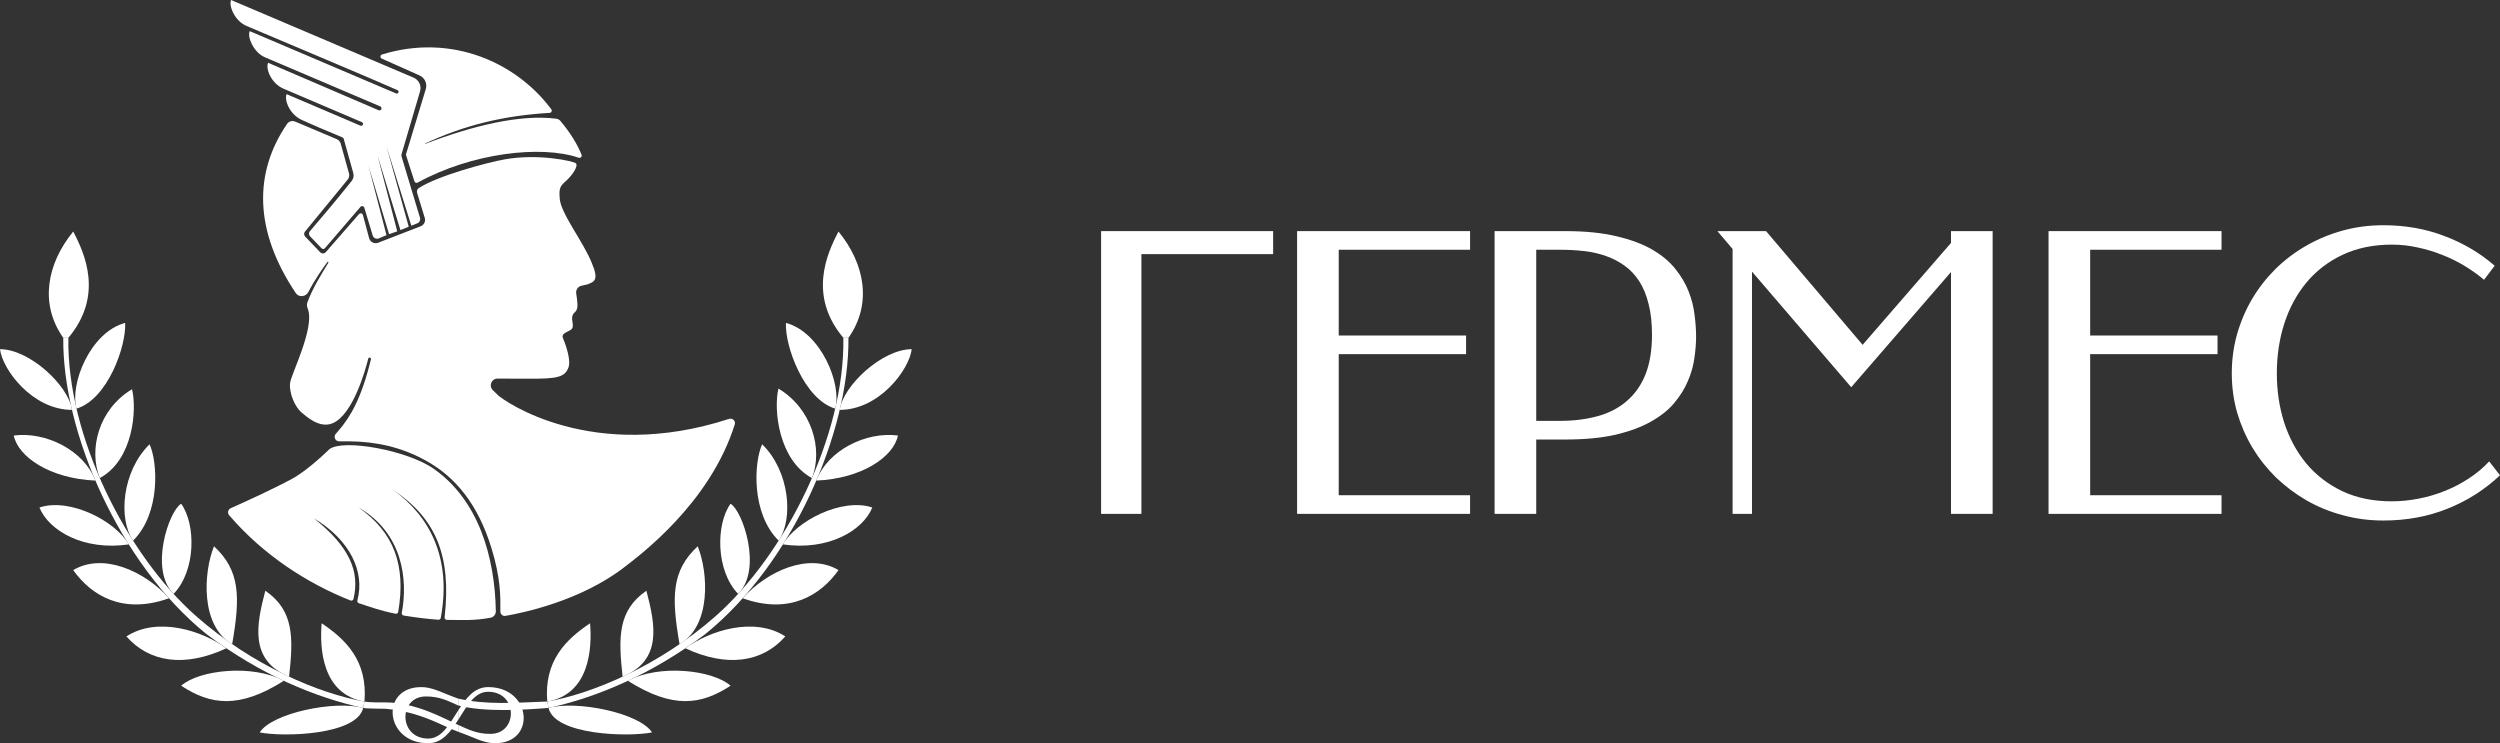 <?xml version="1.0" encoding="UTF-8"?> <svg xmlns="http://www.w3.org/2000/svg" width="999" height="297" viewBox="0 0 999 297" fill="none"><rect x="0" y="0" width="999" height="297" fill="#333333" stroke="none"/><path d="M440 92.355H508.743V101.549H456.103V205.341H440V92.355Z" fill="white"></path><path d="M587.44 92.355V99.802H534.952V134.07H585.845V141.516H534.952V197.894H587.44V205.341H518.317V92.355H587.44Z" fill="white"></path><path d="M613.877 175.632V205.341H597.242V92.355H625.499C633.449 92.355 640.26 93.039 645.932 94.407C651.603 95.724 656.364 97.497 660.212 99.726C664.061 101.954 667.15 104.538 669.479 107.476C671.809 110.363 673.581 113.377 674.796 116.518C676.012 119.608 676.797 122.723 677.151 125.863C677.556 128.953 677.759 131.841 677.759 134.525C677.759 137.159 677.531 140.021 677.075 143.111C676.67 146.151 675.809 149.19 674.493 152.229C673.227 155.269 671.404 158.206 669.023 161.043C666.694 163.829 663.58 166.311 659.68 168.489C655.832 170.668 651.097 172.415 645.476 173.732C639.906 174.998 633.247 175.632 625.499 175.632H613.877ZM613.877 99.802V168.185H623.22C628.841 168.185 633.93 167.552 638.488 166.286C643.045 165.02 646.919 162.993 650.11 160.207C653.351 157.421 655.832 153.876 657.554 149.57C659.275 145.214 660.136 139.945 660.136 133.766C660.136 129.055 659.68 124.952 658.769 121.457C657.908 117.911 656.667 114.897 655.047 112.415C653.426 109.882 651.477 107.805 649.198 106.184C646.97 104.563 644.489 103.272 641.754 102.309C639.07 101.347 636.184 100.688 633.095 100.334C630.006 99.979 626.815 99.802 623.524 99.802H613.877Z" fill="white"></path><path d="M744.302 137.793L779.623 97.066V92.355H796.258V205.341H779.623V108.692L739.745 154.737L700.094 108.54V205.341H692.346V99.498L686.269 92.355H705.715L744.302 137.793Z" fill="white"></path><path d="M887.716 92.355V99.802H835.229V134.07H886.121V141.516H835.229V197.894H887.716V205.341H818.594V92.355H887.716Z" fill="white"></path><path d="M952.361 90C961.172 90 969.325 91.444 976.82 94.331C984.365 97.168 991.05 101.119 996.873 106.184L992.619 111.807C990.29 109.831 987.707 107.982 984.872 106.26C982.036 104.538 979.048 103.069 975.908 101.853C972.769 100.587 969.502 99.599 966.11 98.89C962.717 98.13 959.299 97.75 955.855 97.75C948.462 97.75 941.904 99.093 936.182 101.777C930.459 104.462 925.649 108.134 921.749 112.795C917.85 117.455 914.888 122.9 912.862 129.131C910.837 135.361 909.824 142.048 909.824 149.19C909.824 156.18 910.811 162.765 912.786 168.945C914.812 175.125 917.749 180.545 921.597 185.205C925.497 189.866 930.307 193.563 936.03 196.299C941.752 198.983 948.31 200.326 955.703 200.326C959.248 200.326 962.843 199.971 966.489 199.262C970.135 198.553 973.655 197.514 977.048 196.147C980.441 194.779 983.631 193.108 986.619 191.132C989.657 189.156 992.341 186.902 994.67 184.37L999 189.916C993.025 195.59 986.087 200.022 978.187 203.213C970.287 206.404 961.679 208 952.361 208C946.74 208 941.347 207.291 936.182 205.873C931.016 204.505 926.18 202.529 921.673 199.946C917.217 197.363 913.141 194.298 909.444 190.752C905.798 187.156 902.658 183.179 900.025 178.823C897.442 174.467 895.417 169.806 893.948 164.842C892.53 159.827 891.821 154.61 891.821 149.19C891.821 143.77 892.53 138.527 893.948 133.462C895.417 128.396 897.442 123.685 900.025 119.329C902.658 114.922 905.798 110.92 909.444 107.324C913.141 103.727 917.217 100.663 921.673 98.13C926.18 95.547 931.016 93.546 936.182 92.127C941.347 90.709 946.74 90 952.361 90Z" fill="white"></path><path d="M197.814 297C214.388 297 212.546 274.561 195.051 274.561C189.466 274.561 186.127 279.133 183.081 283.911V287.651C186.58 282.171 189.627 276.431 195.051 276.431C207.022 276.431 207.022 293.26 195.972 293.26C190.533 293.26 187.388 291.596 183.081 289.671V292.406C189.612 294.716 193.263 297 197.814 297Z" fill="white"></path><path d="M219.196 282.885L218.686 280.335C204.917 280.845 194.292 281.716 183.081 279.155V281.89C193.647 284.73 210.091 283.613 219.196 282.885Z" fill="white"></path><path d="M168.348 274.561C151.774 274.561 153.615 297 171.111 297C176.696 297 180.035 292.428 183.081 287.651V283.911C179.582 289.39 176.534 295.13 171.111 295.13C159.14 295.13 159.14 278.301 170.19 278.301C175.629 278.301 178.773 279.966 183.081 281.89V279.155C176.55 276.845 172.899 274.561 168.348 274.561Z" fill="white"></path><path d="M145.637 280.335L145.127 282.885C146.283 283.205 153.515 283.189 154.025 283.231C168.101 284.387 177.03 290.266 183.081 292.406V289.671C177.617 287.23 166.264 280.681 154.025 280.681C152.551 280.681 148.283 280.792 145.637 280.335Z" fill="white"></path><path d="M145.637 280.335C146.989 264.081 138.169 255.519 128.529 249.055C127.723 258.744 128.529 277.378 145.637 280.335Z" fill="white"></path><path d="M115.526 270.406C117.259 254.689 117.481 243.986 106.024 236.053C102.486 249.515 99.522 263.809 115.526 270.406Z" fill="white"></path><path d="M145.127 282.885C134.03 279.812 108.899 284.783 103.773 292.667C113.025 294.566 142.61 293.835 145.127 282.885Z" fill="white"></path><path d="M113.415 272.061C101.022 265.309 79.576 267.67 72.395 274.014C84.207 281.724 95.462 283.36 113.415 272.061Z" fill="white"></path><path d="M90.453 259.058C80.768 251.962 62.926 246.269 50.511 254.307C59.707 264.756 73.86 266.782 90.453 259.058Z" fill="white"></path><path d="M67.567 239.053C57.569 228.032 41.175 220.782 29.257 227.801C36.399 237.917 49.021 245.721 67.567 239.053Z" fill="white"></path><path d="M51.46 217.548C46.18 208.231 27.936 198.757 15.754 202.795C19.504 212.029 33.349 220.189 51.46 217.548Z" fill="white"></path><path d="M38.126 192.043C33.476 179.855 18.226 172.365 5.501 174.039C7.252 182.541 19.841 191.228 38.126 192.043Z" fill="white"></path><path d="M28.766 163.786C27.418 154.034 11.753 139.531 0 139.531C1 147.783 13.026 163.786 28.766 163.786Z" fill="white"></path><path d="M92.771 257.417C96.052 238.537 96.021 228.051 85.519 218.299C81.268 228.801 80.018 250.056 92.771 257.417Z" fill="white"></path><path d="M69.373 237.303C78.32 228.051 78.32 209.547 72.395 201.295C67.567 204.045 59.513 227.551 69.373 237.303Z" fill="white"></path><path d="M53.176 216.048C64.264 205.046 63.014 184.541 59.763 177.54C48.761 188.292 47.175 207.296 53.176 216.048Z" fill="white"></path><path d="M25.282 134.992H27.322C41.424 118.218 33.97 101.459 29.256 92.521C18.669 105.486 15.754 121.527 25.282 134.992Z" fill="white"></path><path d="M39.872 191.043C53.262 183.791 54.762 163.786 52.762 155.535C39.372 163.536 35.346 179.54 39.872 191.043Z" fill="white"></path><path d="M30.578 163.286C43.01 159.536 50.511 138.281 50.011 129.029C36.008 132.78 27.815 153.534 30.578 163.286Z" fill="white"></path><path d="M145.127 282.885L145.637 280.335C127.746 277.243 100.847 266.056 78.32 246.167C50.593 221.688 26.637 174.193 27.322 134.992H25.282C24.887 172.692 47.721 225.258 82.399 253.306C103.953 269.626 126.258 278.805 145.127 282.885Z" fill="white"></path><path d="M218.686 280.335C217.334 264.081 226.154 255.519 235.794 249.055C236.6 258.744 235.794 277.378 218.686 280.335Z" fill="white"></path><path d="M248.797 270.406C247.064 254.689 246.842 243.986 258.299 236.053C261.837 249.515 264.801 263.809 248.797 270.406Z" fill="white"></path><path d="M219.196 282.885C230.293 279.812 255.424 284.783 260.55 292.667C251.298 294.566 221.713 293.835 219.196 282.885Z" fill="white"></path><path d="M250.908 272.061C263.301 265.309 284.748 267.67 291.928 274.014C280.116 281.724 268.861 283.36 250.908 272.061Z" fill="white"></path><path d="M273.87 259.058C283.555 251.962 301.397 246.269 313.812 254.307C304.616 264.756 290.463 266.782 273.87 259.058Z" fill="white"></path><path d="M296.756 239.053C306.754 228.032 323.148 220.782 335.067 227.801C327.924 237.917 315.302 245.721 296.756 239.053Z" fill="white"></path><path d="M312.863 217.548C318.143 208.231 336.387 198.757 348.57 202.795C344.819 212.029 330.974 220.189 312.863 217.548Z" fill="white"></path><path d="M326.197 192.043C330.847 179.855 346.098 172.365 358.822 174.039C357.072 182.541 344.482 191.228 326.197 192.043Z" fill="white"></path><path d="M335.557 163.786C336.905 154.034 352.57 139.531 364.323 139.531C363.323 147.783 351.297 163.786 335.557 163.786Z" fill="white"></path><path d="M271.552 257.417C268.271 238.537 268.302 228.051 278.804 218.299C283.055 228.801 284.305 250.056 271.552 257.417Z" fill="white"></path><path d="M294.95 237.303C286.004 228.051 286.004 209.547 291.928 201.295C296.756 204.045 304.81 227.551 294.95 237.303Z" fill="white"></path><path d="M311.147 216.048C300.059 205.046 301.309 184.541 304.56 177.54C315.562 188.292 317.148 207.296 311.147 216.048Z" fill="white"></path><path d="M339.041 134.992H337.001C322.899 118.218 330.353 101.459 335.067 92.521C345.654 105.486 348.57 121.527 339.041 134.992Z" fill="white"></path><path d="M324.451 191.043C311.061 183.791 309.061 163.536 311.061 155.285C324.451 163.286 328.977 179.54 324.451 191.043Z" fill="white"></path><path d="M333.745 163.286C321.314 159.536 313.562 138.281 314.062 129.029C328.065 132.78 336.508 153.534 333.745 163.286Z" fill="white"></path><path d="M219.196 282.885L218.686 280.335C236.577 277.243 263.476 266.056 286.004 246.167C313.73 221.688 337.686 174.193 337.001 134.992H339.041C339.437 172.692 316.602 225.258 281.924 253.306C260.37 269.626 238.066 278.805 219.196 282.885Z" fill="white"></path><path d="M115.926 152.979C116.367 149.448 125.873 130.895 123.018 123.464C122.698 122.633 122.503 121.713 122.812 120.877C124.971 115.039 128.383 109.687 131.215 104.97C131.237 104.933 131.249 104.89 131.249 104.846C131.249 104.617 130.963 104.517 130.824 104.7C129.138 106.922 125.74 111.783 123.23 116.679C122.239 118.611 119.448 118.966 118.235 117.164C101.401 92.137 101.411 68.911 114.723 49.507C115.435 48.469 116.785 48.102 117.944 48.591L134.579 55.608C135.344 55.931 135.92 56.586 136.142 57.386L139.457 69.299C139.694 70.153 139.501 71.069 138.939 71.754L121.87 92.55C121.388 93.137 121.421 93.992 121.947 94.54L127.963 100.811C128.573 101.446 129.596 101.423 130.176 100.759L143.459 85.554C143.937 85.007 144.83 85.215 145.018 85.915L147.498 95.167C147.917 96.731 149.6 97.585 151.109 96.999L168.12 90.404C169.45 89.889 170.156 88.434 169.738 87.071L166.682 77.088C166.46 76.365 166.701 75.579 167.334 75.167C174.99 70.182 194.68 64.952 201.571 63.702C215.179 61.234 229.282 64.424 230.119 65.259C231.141 66.28 228.953 69.729 226.351 72.143C223.655 74.464 223.376 75.299 223.655 79.198C223.934 85.139 233.137 96.65 236.483 105.097C239.355 111.813 237.528 112.536 235.067 113.51L234.986 113.542C234.856 113.594 234.722 113.636 234.586 113.667L232.327 114.188C230.947 114.506 230.041 115.83 230.246 117.232L230.534 119.207C230.999 122.641 230.72 123.941 229.605 124.869C228.675 125.705 228.397 126.912 228.768 128.768C229.14 130.996 228.861 131.553 226.816 132.481C225.05 133.317 224.492 134.059 224.957 135.08C227.095 140.279 227.932 144.735 227.188 146.777C225.701 150.676 223.005 151.418 210.921 151.325C205.951 151.286 201.866 151.28 198.802 151.286C196.388 151.291 195.214 154.197 196.932 155.893L198.923 157.859C201.519 160.354 236.799 185.145 291.296 167.396C292.681 166.944 294.048 168.192 293.613 169.583C283.677 201.333 255.118 222.26 249.57 226.576C232.222 240.068 208.928 244.91 201.979 246.106C200.899 246.292 199.944 245.456 199.954 244.361C200.013 238.472 200.086 231.032 196.38 218.988C190.994 201.485 181.953 190.616 170.427 184.211C160.388 178.548 149.975 176.45 139.657 176.358H135.541C133.976 176.358 133.146 174.51 134.184 173.34L135.131 172.273C140.127 166.544 144.537 158.85 148.231 143.558C148.264 143.422 148.243 143.276 148.173 143.156C147.924 142.733 147.278 142.82 147.158 143.295C145.912 148.239 141.041 165.52 133.055 169.07C127.734 171.435 122.41 166.368 120.597 164.918C118.002 162.841 115.407 157.132 115.926 152.979Z" fill="white"></path><path d="M162.282 62.089L165.6 72.439C165.776 72.987 166.41 73.235 166.914 72.958C188.457 61.103 216.232 57.898 231.217 63.019C231.955 63.271 232.683 62.572 232.393 61.848C230.754 57.756 228.068 53.261 223.961 48.353C223.543 47.852 222.954 47.525 222.308 47.442C207.899 45.608 189.022 50.191 169.966 57.466C169.887 57.496 169.818 57.403 169.871 57.336C169.879 57.326 169.889 57.318 169.901 57.313C185.549 50.023 201.402 46.159 219.627 45.105C220.34 45.063 220.734 44.259 220.309 43.686C206.634 25.261 180.766 13.138 152.655 21.77C151.868 22.012 151.813 23.085 152.565 23.421L167.649 30.14C169.737 31.071 170.806 33.41 170.143 35.597L162.277 61.549C162.224 61.725 162.226 61.913 162.282 62.089Z" fill="white"></path><path d="M128.493 99.221L123.893 94.41C123.358 93.851 123.331 92.984 123.834 92.397C126.523 89.263 134.774 79.594 140.533 72.302C141.246 71.399 141.476 70.211 141.165 69.104L137.494 56.014L137.414 55.593C137.358 55.293 137.143 55.037 136.861 54.92C125.692 50.265 129.07 51.643 120.877 48.058C115.722 45.87 113.53 39.962 114.524 37.62L144.024 50.213C144.412 50.379 144.861 50.198 145.026 49.809C145.191 49.422 145.01 48.974 144.623 48.809L113.247 35.419C108.561 33.43 106.035 27.657 107.129 25.08L151.3 44.051C151.711 44.228 152.188 44.048 152.381 43.644C152.585 43.217 152.404 42.711 151.968 42.525C144.998 39.542 120.214 28.976 105.851 22.879C101.4 20.989 98.739 14.883 99.778 12.434L158.28 37.339C158.643 37.494 159.064 37.324 159.218 36.961C159.37 36.603 159.225 36.197 158.87 36.038C147.741 31.074 112.712 16.448 98.456 10.339C93.784 8.337 91.343 2.343 92.338 0L165.279 31.029C167.397 31.93 168.504 34.273 167.854 36.481L160.476 61.561C160.377 61.899 160.378 62.258 160.479 62.596L167.828 87.026C168.098 87.923 167.641 88.877 166.773 89.23L164.368 90.205L154.441 58.502L163.329 90.602L160.008 91.934L150.846 62.079L158.736 92.443L155.479 93.573L147.238 66.235L154.441 93.97L151.363 95.255C150.371 95.67 149.238 95.134 148.928 94.104L145.588 83.009C145.382 82.323 144.499 82.136 144.032 82.679L129.836 99.186C129.487 99.592 128.864 99.608 128.493 99.221Z" fill="white"></path><path d="M116.609 191.391C123.288 187.784 131.662 179.453 131.662 179.453C137.372 175.3 162.723 179.972 173.187 187.238C191.259 199.789 197.733 222.552 198.139 244.225C198.163 245.51 197.26 246.626 195.995 246.854C189.299 248.062 185.145 247.738 178.571 247.704C178.026 247.701 177.604 247.217 177.665 246.676C180.483 221.839 173.994 206.976 157.096 195.782C171.985 206.463 180.473 223.282 176.134 246.909C176.053 247.354 175.651 247.673 175.2 247.644C171.052 247.378 165.972 246.724 161.3 245.968C160.79 245.886 160.454 245.395 160.552 244.888C163.116 231.524 160.84 212.845 143.318 202.83C157.389 212.651 162.315 225.921 159.125 244.512C159.04 245.006 158.563 245.337 158.071 245.241C152.087 244.068 148.426 242.686 143.418 241.052C142.945 240.898 142.683 240.392 142.812 239.912C145.896 228.438 139.841 215.737 125.433 207.129C139.638 218.423 143.879 228.319 141.254 239.344C141.13 239.867 140.57 240.151 140.07 239.953C122.614 233.049 105.122 221.686 91.561 205.881C90.778 204.969 91.111 203.566 92.21 203.077C97.039 200.927 108.794 195.612 116.609 191.391Z" fill="white"></path></svg> 
